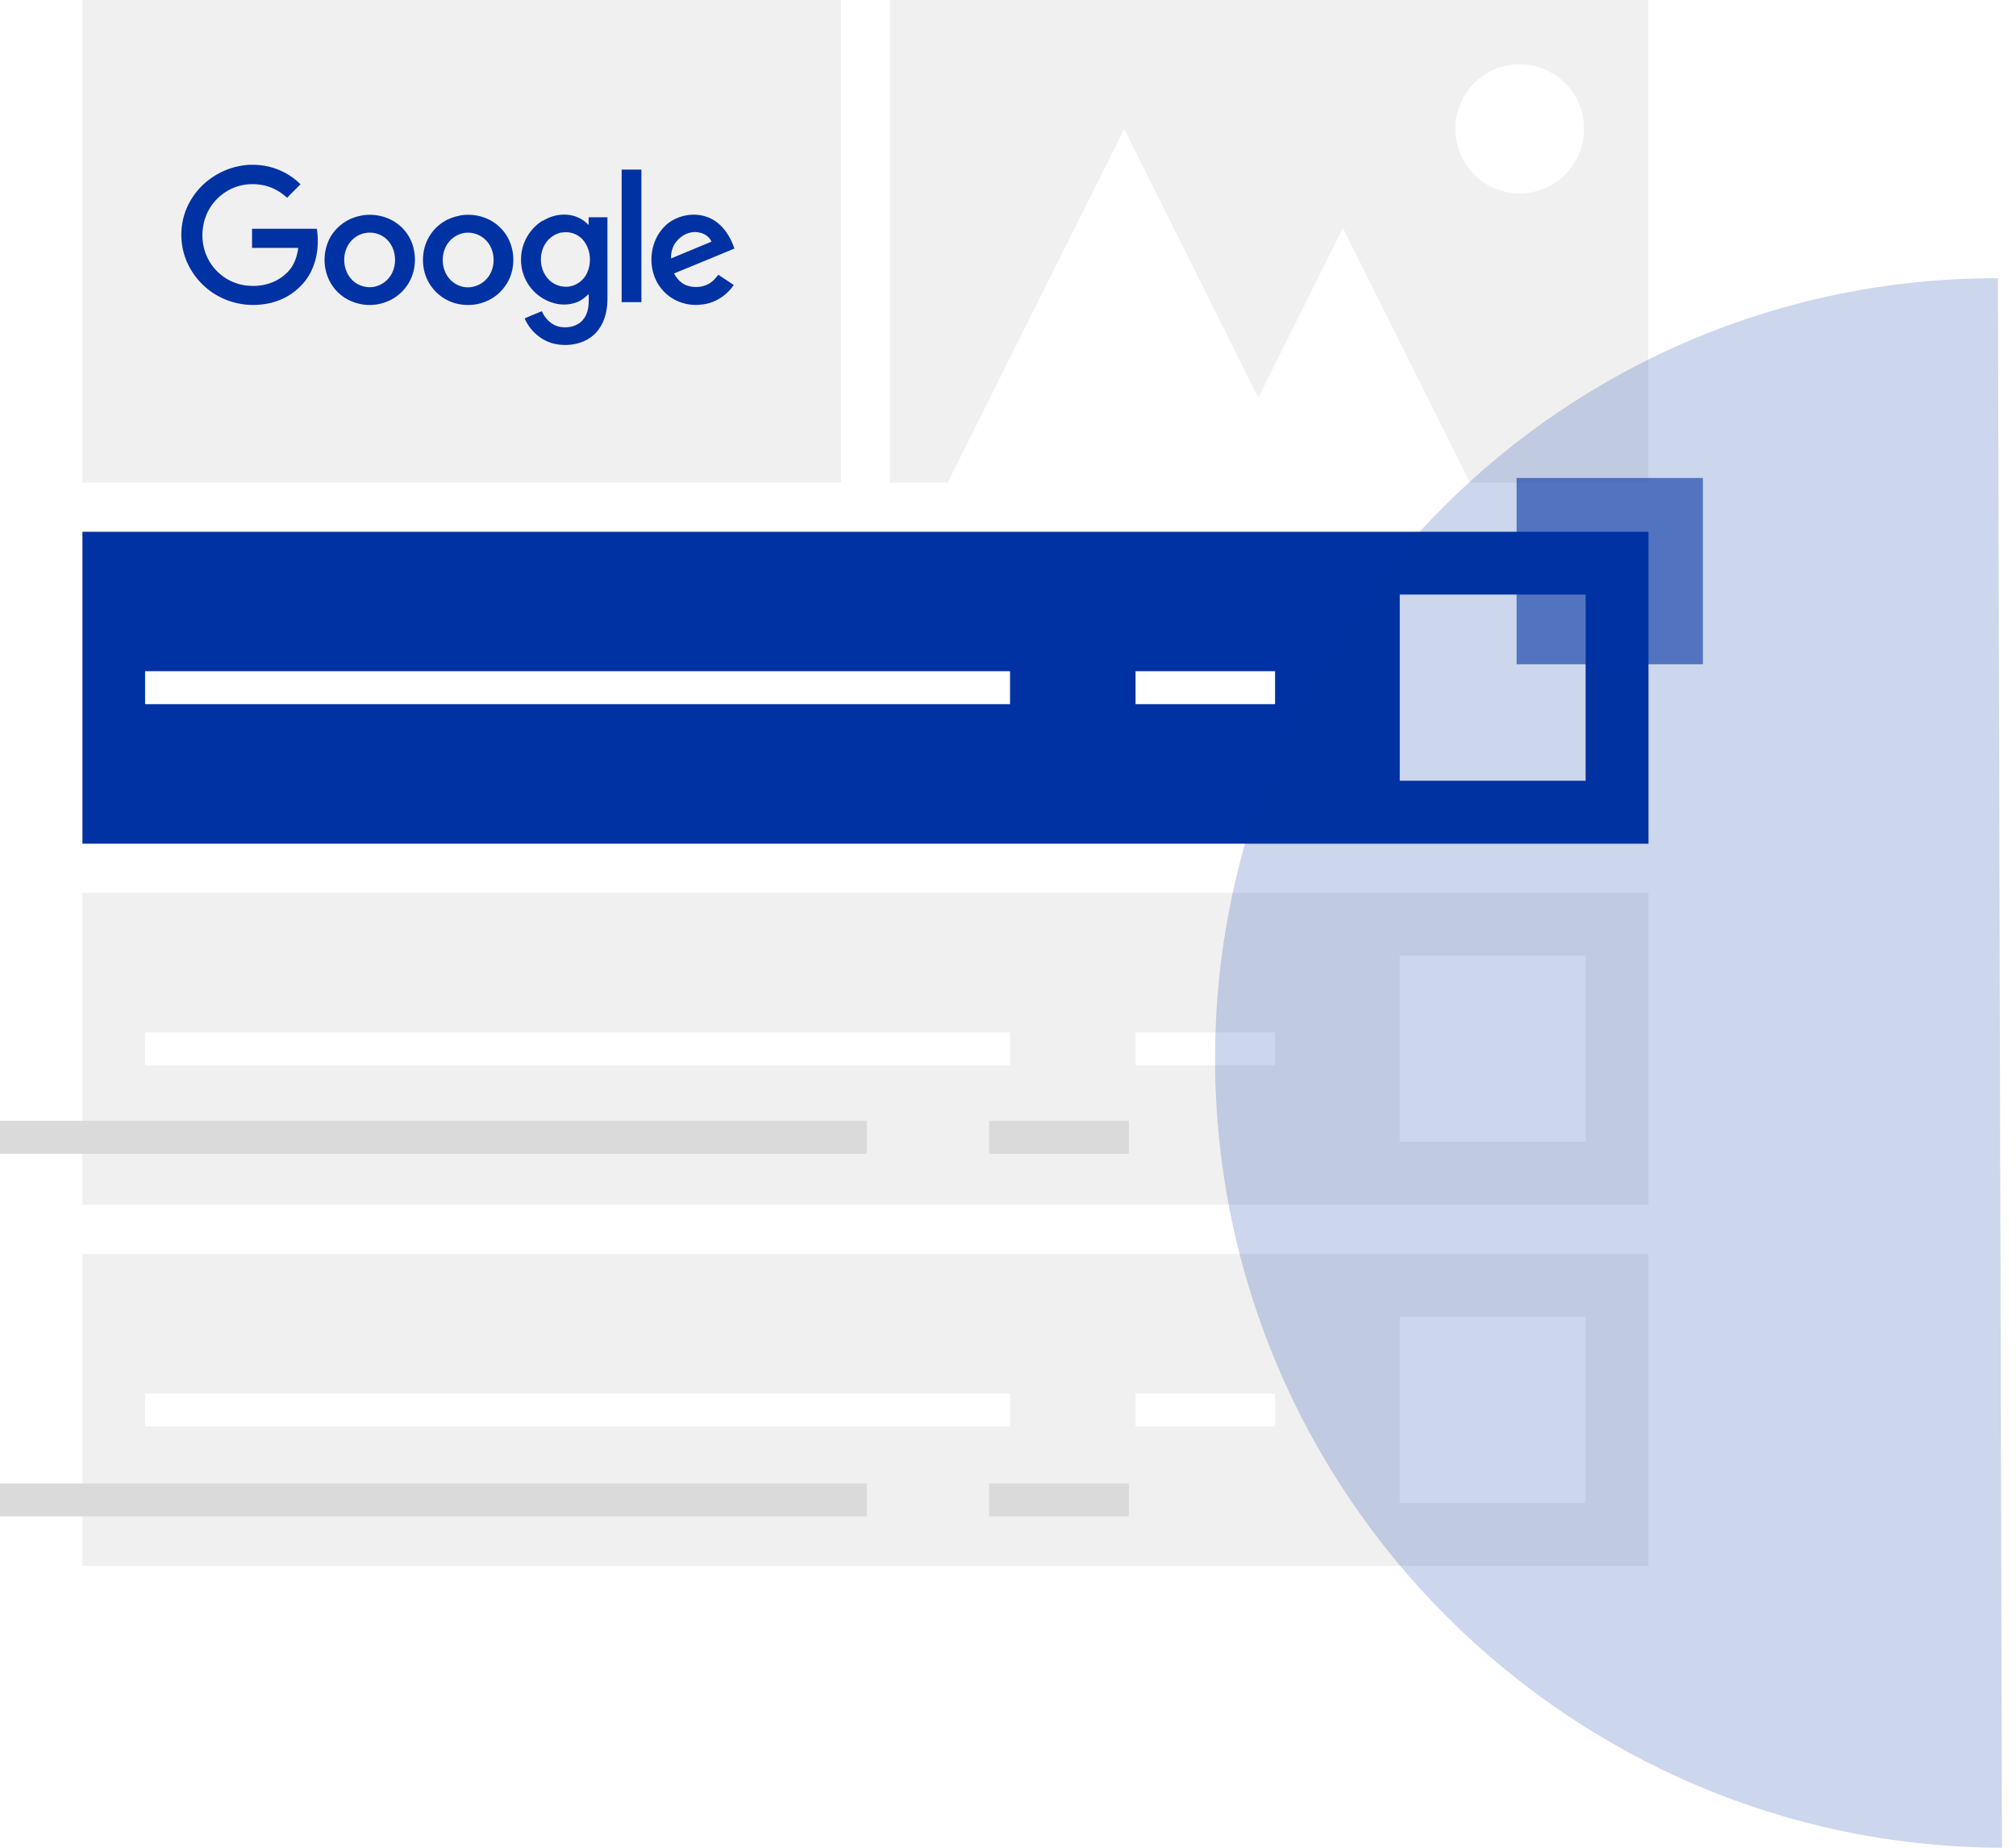 <svg fill="#0132a3" viewBox="0 0 120 110" xmlns="http://www.w3.org/2000/svg" width="120" height="110"><path fill="#dadada" fill-rule="evenodd" d="M4.906 74.647h93.218v18.57H4.906v-18.57Zm3.731 8.31h51.485v1.961H8.637v-1.962Zm67.26 0h-8.304v1.961h8.304v-1.962Zm7.422-4.563h11.065V89.48H83.319V78.394ZM4.906 53.153h93.218v18.57H4.906v-18.57Zm3.731 8.309h51.485v1.962H8.637v-1.962Zm67.26 0h-8.304v1.962h8.304v-1.962Zm7.422-4.572h11.065v11.086H83.319V56.89Z" clip-rule="evenodd" opacity=".4"></path><path fill-rule="evenodd" d="M4.906 31.658h93.218v18.57H4.906v-18.57Zm3.731 8.3h51.485v1.962H8.637v-1.962Zm67.26 0h-8.304v1.962h8.304v-1.962Zm7.422-4.562h11.065V46.48H83.319V35.396Z" clip-rule="evenodd"></path><path fill="#dadada" d="M52.974 0v28.725h3.437L66.918 7.68l7.98 15.991 5.033-10.095 7.56 15.148h10.623V0h-45.15.01Zm37.483 11.517a3.834 3.834 0 0 1-3.828-3.845 3.834 3.834 0 0 1 3.828-3.846 3.834 3.834 0 0 1 3.829 3.846 3.834 3.834 0 0 1-3.829 3.845ZM50.056 0H4.906v28.725h45.15V0Z" opacity=".4"></path><path d="M119.165 110c-25.785-.067-46.753-21.035-46.84-46.84-.066-25.784 20.794-46.645 46.598-46.597" opacity=".2"></path><path d="M14.855 9.812h.294c1.02.02 2.012.432 2.738 1.158-.265.275-.54.53-.795.805-.402-.363-.893-.648-1.423-.746-.785-.167-1.629-.02-2.286.432a2.977 2.977 0 0 0-1.305 2.12c-.118.843.118 1.726.667 2.374a2.94 2.94 0 0 0 2.15 1.06c.774.049 1.579-.197 2.138-.736.442-.383.648-.962.717-1.521h-2.748V13.62h3.856c.197 1.216-.088 2.59-1.02 3.463-.618.619-1.472.982-2.345 1.05a4.344 4.344 0 0 1-2.473-.49 4.254 4.254 0 0 1-1.972-2.247 4.093 4.093 0 0 1-.03-2.758 4.188 4.188 0 0 1 1.521-2.011 4.342 4.342 0 0 1 2.306-.815h.01ZM37.002 10.097h1.177v7.89h-1.177v-7.89ZM21.488 12.835c.726-.138 1.521.02 2.12.451.55.383.932.991 1.04 1.658.147.766-.04 1.61-.54 2.218-.54.677-1.413 1.04-2.267.99-.785-.048-1.55-.43-2.011-1.079-.52-.706-.648-1.677-.363-2.502.284-.893 1.099-1.57 2.011-1.727m.167 1.05a1.486 1.486 0 0 0-.775.49c-.54.639-.5 1.689.088 2.277.334.344.844.5 1.315.412a1.528 1.528 0 0 0 1.03-.755c.363-.657.256-1.56-.294-2.08a1.462 1.462 0 0 0-1.354-.344h-.01ZM27.346 12.835c.834-.157 1.747.068 2.365.657 1.02.913 1.128 2.62.255 3.67-.52.667-1.374 1.03-2.218.991a2.641 2.641 0 0 1-2.06-1.08c-.54-.725-.648-1.716-.344-2.56a2.6 2.6 0 0 1 2.002-1.668m.167 1.05a1.487 1.487 0 0 0-.776.49c-.53.628-.51 1.658.06 2.257.333.363.863.54 1.344.432a1.529 1.529 0 0 0 1.03-.756c.363-.667.255-1.57-.314-2.08a1.489 1.489 0 0 0-1.354-.343h.01ZM32.311 13.149c.638-.403 1.482-.51 2.169-.167.216.098.392.255.559.412v-.461h1.119V17.8c0 .736-.197 1.51-.727 2.05-.578.59-1.471.776-2.266.648-.854-.127-1.6-.755-1.933-1.54.333-.157.677-.285 1.02-.432.197.451.589.844 1.08.932.49.088 1.06-.03 1.383-.441.344-.422.344-.992.324-1.512-.255.246-.55.471-.903.55-.765.216-1.609-.05-2.208-.57a2.673 2.673 0 0 1-.912-2.119c.02-.902.52-1.766 1.295-2.237m1.138.707a1.494 1.494 0 0 0-.863.5c-.52.618-.52 1.61 0 2.218.294.363.775.559 1.246.51a1.415 1.415 0 0 0 1.05-.697c.363-.648.304-1.52-.186-2.09a1.348 1.348 0 0 0-1.247-.432v-.01ZM39.602 13.433c.667-.618 1.688-.824 2.531-.5.805.304 1.315 1.07 1.58 1.864-1.197.5-2.394.991-3.591 1.482.167.314.422.598.765.716.481.167 1.05.108 1.462-.206.157-.118.285-.285.412-.432.305.206.609.403.913.609-.432.647-1.158 1.099-1.933 1.167-.864.108-1.776-.225-2.335-.902-.913-1.06-.825-2.836.206-3.798m.588 1.02a1.559 1.559 0 0 0-.255.933c.805-.334 1.6-.667 2.404-1.001-.137-.314-.451-.5-.775-.55-.52-.098-1.07.187-1.364.619h-.01Z"></path><path d="M101.362 28.456H90.274v11.088h11.088V28.456Z" opacity=".6"></path><path fill="#dadada" d="M51.594 88.312H0v1.962h51.594v-1.962ZM51.594 66.724H0v1.963h51.594v-1.963ZM67.195 88.312h-8.32v1.962h8.32v-1.962ZM67.195 66.724h-8.32v1.963h8.32v-1.963Z"></path></svg>